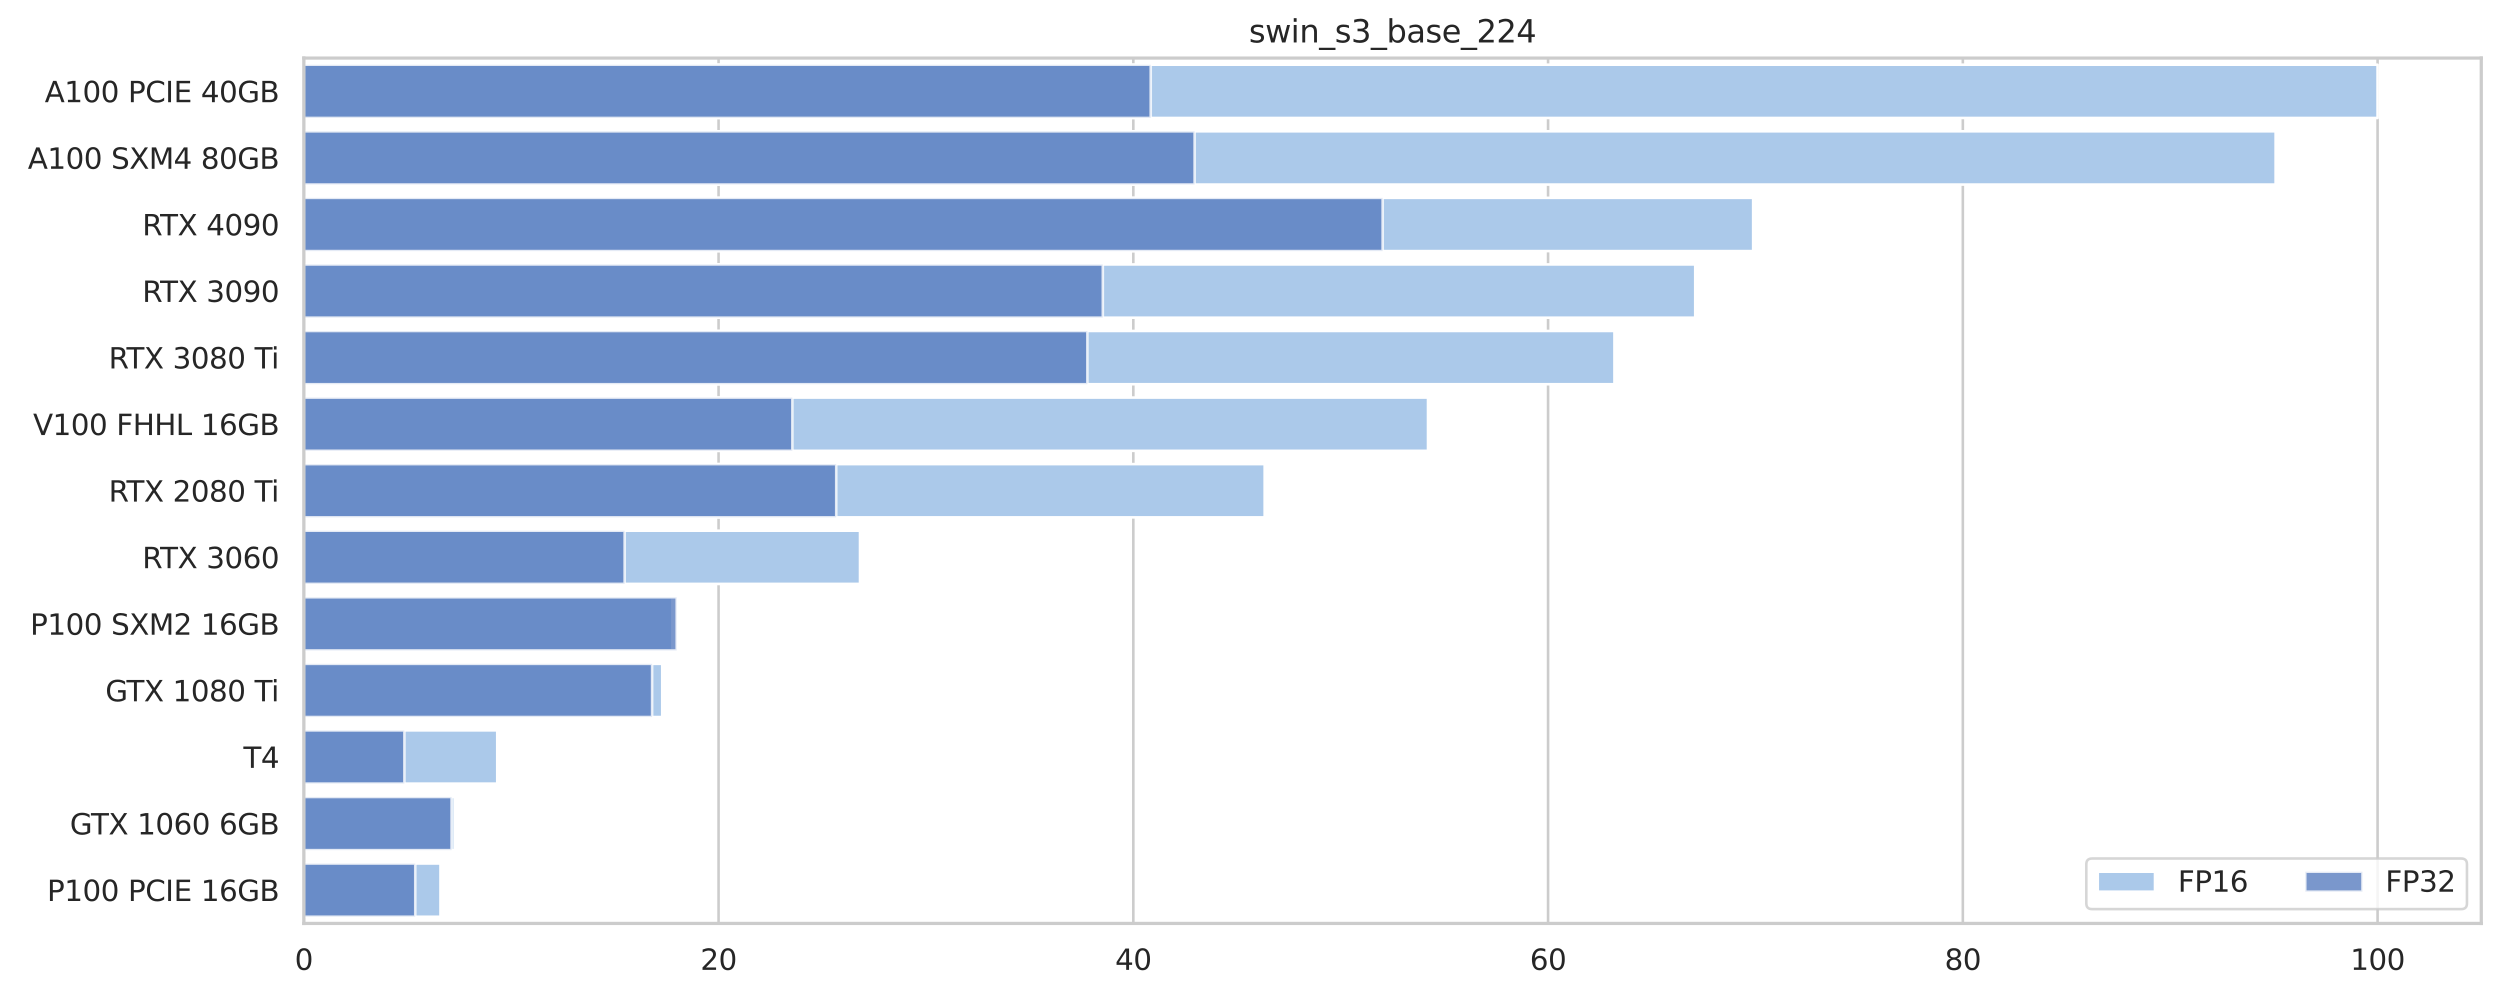 <?xml version="1.0" encoding="utf-8" standalone="no"?>
<!DOCTYPE svg PUBLIC "-//W3C//DTD SVG 1.1//EN"
  "http://www.w3.org/Graphics/SVG/1.1/DTD/svg11.dtd">
<svg xmlns:xlink="http://www.w3.org/1999/xlink" width="960.985pt" height="382.304pt" viewBox="0 0 960.985 382.304" xmlns="http://www.w3.org/2000/svg" version="1.1">
 <defs>
  <style type="text/css">*{stroke-linejoin: round; stroke-linecap: butt}</style>
 </defs>
 <g id="figure_1">
  <g id="patch_1">
   <path d="M 0 382.304 
L 960.985 382.304 
L 960.985 0 
L 0 0 
z
" style="fill: #ffffff"/>
  </g>
  <g id="axes_1">
   <g id="patch_2">
    <path d="M 116.785 354.958 
L 953.785 354.958 
L 953.785 22.318 
L 116.785 22.318 
z
" style="fill: #ffffff"/>
   </g>
   <g id="matplotlib.axis_1">
    <g id="xtick_1">
     <g id="line2d_1">
      <path d="M 116.785 354.958 
L 116.785 22.318 
" clip-path="url(#p96a0d759f6)" style="fill: none; stroke: #cccccc; stroke-linecap: round"/>
     </g>
     <g id="text_1">
      <!-- 0 -->
      <g style="fill: #262626" transform="translate(113.285 372.816) scale(0.11 -0.11)">
       <defs>
        <path id="DejaVuSans-30" d="M 2034 4250 
Q 1547 4250 1301 3770 
Q 1056 3291 1056 2328 
Q 1056 1369 1301 889 
Q 1547 409 2034 409 
Q 2525 409 2770 889 
Q 3016 1369 3016 2328 
Q 3016 3291 2770 3770 
Q 2525 4250 2034 4250 
z
M 2034 4750 
Q 2819 4750 3233 4129 
Q 3647 3509 3647 2328 
Q 3647 1150 3233 529 
Q 2819 -91 2034 -91 
Q 1250 -91 836 529 
Q 422 1150 422 2328 
Q 422 3509 836 4129 
Q 1250 4750 2034 4750 
z
" transform="scale(0.016)"/>
       </defs>
       <use xlink:href="#DejaVuSans-30"/>
      </g>
     </g>
    </g>
    <g id="xtick_2">
     <g id="line2d_2">
      <path d="M 276.213 354.958 
L 276.213 22.318 
" clip-path="url(#p96a0d759f6)" style="fill: none; stroke: #cccccc; stroke-linecap: round"/>
     </g>
     <g id="text_2">
      <!-- 20 -->
      <g style="fill: #262626" transform="translate(269.214 372.816) scale(0.11 -0.11)">
       <defs>
        <path id="DejaVuSans-32" d="M 1228 531 
L 3431 531 
L 3431 0 
L 469 0 
L 469 531 
Q 828 903 1448 1529 
Q 2069 2156 2228 2338 
Q 2531 2678 2651 2914 
Q 2772 3150 2772 3378 
Q 2772 3750 2511 3984 
Q 2250 4219 1831 4219 
Q 1534 4219 1204 4116 
Q 875 4013 500 3803 
L 500 4441 
Q 881 4594 1212 4672 
Q 1544 4750 1819 4750 
Q 2544 4750 2975 4387 
Q 3406 4025 3406 3419 
Q 3406 3131 3298 2873 
Q 3191 2616 2906 2266 
Q 2828 2175 2409 1742 
Q 1991 1309 1228 531 
z
" transform="scale(0.016)"/>
       </defs>
       <use xlink:href="#DejaVuSans-32"/>
       <use xlink:href="#DejaVuSans-30" x="63.623"/>
      </g>
     </g>
    </g>
    <g id="xtick_3">
     <g id="line2d_3">
      <path d="M 435.642 354.958 
L 435.642 22.318 
" clip-path="url(#p96a0d759f6)" style="fill: none; stroke: #cccccc; stroke-linecap: round"/>
     </g>
     <g id="text_3">
      <!-- 40 -->
      <g style="fill: #262626" transform="translate(428.643 372.816) scale(0.11 -0.11)">
       <defs>
        <path id="DejaVuSans-34" d="M 2419 4116 
L 825 1625 
L 2419 1625 
L 2419 4116 
z
M 2253 4666 
L 3047 4666 
L 3047 1625 
L 3713 1625 
L 3713 1100 
L 3047 1100 
L 3047 0 
L 2419 0 
L 2419 1100 
L 313 1100 
L 313 1709 
L 2253 4666 
z
" transform="scale(0.016)"/>
       </defs>
       <use xlink:href="#DejaVuSans-34"/>
       <use xlink:href="#DejaVuSans-30" x="63.623"/>
      </g>
     </g>
    </g>
    <g id="xtick_4">
     <g id="line2d_4">
      <path d="M 595.07 354.958 
L 595.07 22.318 
" clip-path="url(#p96a0d759f6)" style="fill: none; stroke: #cccccc; stroke-linecap: round"/>
     </g>
     <g id="text_4">
      <!-- 60 -->
      <g style="fill: #262626" transform="translate(588.071 372.816) scale(0.11 -0.11)">
       <defs>
        <path id="DejaVuSans-36" d="M 2113 2584 
Q 1688 2584 1439 2293 
Q 1191 2003 1191 1497 
Q 1191 994 1439 701 
Q 1688 409 2113 409 
Q 2538 409 2786 701 
Q 3034 994 3034 1497 
Q 3034 2003 2786 2293 
Q 2538 2584 2113 2584 
z
M 3366 4563 
L 3366 3988 
Q 3128 4100 2886 4159 
Q 2644 4219 2406 4219 
Q 1781 4219 1451 3797 
Q 1122 3375 1075 2522 
Q 1259 2794 1537 2939 
Q 1816 3084 2150 3084 
Q 2853 3084 3261 2657 
Q 3669 2231 3669 1497 
Q 3669 778 3244 343 
Q 2819 -91 2113 -91 
Q 1303 -91 875 529 
Q 447 1150 447 2328 
Q 447 3434 972 4092 
Q 1497 4750 2381 4750 
Q 2619 4750 2861 4703 
Q 3103 4656 3366 4563 
z
" transform="scale(0.016)"/>
       </defs>
       <use xlink:href="#DejaVuSans-36"/>
       <use xlink:href="#DejaVuSans-30" x="63.623"/>
      </g>
     </g>
    </g>
    <g id="xtick_5">
     <g id="line2d_5">
      <path d="M 754.499 354.958 
L 754.499 22.318 
" clip-path="url(#p96a0d759f6)" style="fill: none; stroke: #cccccc; stroke-linecap: round"/>
     </g>
     <g id="text_5">
      <!-- 80 -->
      <g style="fill: #262626" transform="translate(747.5 372.816) scale(0.11 -0.11)">
       <defs>
        <path id="DejaVuSans-38" d="M 2034 2216 
Q 1584 2216 1326 1975 
Q 1069 1734 1069 1313 
Q 1069 891 1326 650 
Q 1584 409 2034 409 
Q 2484 409 2743 651 
Q 3003 894 3003 1313 
Q 3003 1734 2745 1975 
Q 2488 2216 2034 2216 
z
M 1403 2484 
Q 997 2584 770 2862 
Q 544 3141 544 3541 
Q 544 4100 942 4425 
Q 1341 4750 2034 4750 
Q 2731 4750 3128 4425 
Q 3525 4100 3525 3541 
Q 3525 3141 3298 2862 
Q 3072 2584 2669 2484 
Q 3125 2378 3379 2068 
Q 3634 1759 3634 1313 
Q 3634 634 3220 271 
Q 2806 -91 2034 -91 
Q 1263 -91 848 271 
Q 434 634 434 1313 
Q 434 1759 690 2068 
Q 947 2378 1403 2484 
z
M 1172 3481 
Q 1172 3119 1398 2916 
Q 1625 2713 2034 2713 
Q 2441 2713 2670 2916 
Q 2900 3119 2900 3481 
Q 2900 3844 2670 4047 
Q 2441 4250 2034 4250 
Q 1625 4250 1398 4047 
Q 1172 3844 1172 3481 
z
" transform="scale(0.016)"/>
       </defs>
       <use xlink:href="#DejaVuSans-38"/>
       <use xlink:href="#DejaVuSans-30" x="63.623"/>
      </g>
     </g>
    </g>
    <g id="xtick_6">
     <g id="line2d_6">
      <path d="M 913.927 354.958 
L 913.927 22.318 
" clip-path="url(#p96a0d759f6)" style="fill: none; stroke: #cccccc; stroke-linecap: round"/>
     </g>
     <g id="text_6">
      <!-- 100 -->
      <g style="fill: #262626" transform="translate(903.429 372.816) scale(0.11 -0.11)">
       <defs>
        <path id="DejaVuSans-31" d="M 794 531 
L 1825 531 
L 1825 4091 
L 703 3866 
L 703 4441 
L 1819 4666 
L 2450 4666 
L 2450 531 
L 3481 531 
L 3481 0 
L 794 0 
L 794 531 
z
" transform="scale(0.016)"/>
       </defs>
       <use xlink:href="#DejaVuSans-31"/>
       <use xlink:href="#DejaVuSans-30" x="63.623"/>
       <use xlink:href="#DejaVuSans-30" x="127.246"/>
      </g>
     </g>
    </g>
   </g>
   <g id="matplotlib.axis_2">
    <g id="ytick_1">
     <g id="text_7">
      <!--  A100 PCIE 40GB -->
      <g style="fill: #262626" transform="translate(13.699 39.291) scale(0.11 -0.11)">
       <defs>
        <path id="DejaVuSans-20" transform="scale(0.016)"/>
        <path id="DejaVuSans-41" d="M 2188 4044 
L 1331 1722 
L 3047 1722 
L 2188 4044 
z
M 1831 4666 
L 2547 4666 
L 4325 0 
L 3669 0 
L 3244 1197 
L 1141 1197 
L 716 0 
L 50 0 
L 1831 4666 
z
" transform="scale(0.016)"/>
        <path id="DejaVuSans-50" d="M 1259 4147 
L 1259 2394 
L 2053 2394 
Q 2494 2394 2734 2622 
Q 2975 2850 2975 3272 
Q 2975 3691 2734 3919 
Q 2494 4147 2053 4147 
L 1259 4147 
z
M 628 4666 
L 2053 4666 
Q 2838 4666 3239 4311 
Q 3641 3956 3641 3272 
Q 3641 2581 3239 2228 
Q 2838 1875 2053 1875 
L 1259 1875 
L 1259 0 
L 628 0 
L 628 4666 
z
" transform="scale(0.016)"/>
        <path id="DejaVuSans-43" d="M 4122 4306 
L 4122 3641 
Q 3803 3938 3442 4084 
Q 3081 4231 2675 4231 
Q 1875 4231 1450 3742 
Q 1025 3253 1025 2328 
Q 1025 1406 1450 917 
Q 1875 428 2675 428 
Q 3081 428 3442 575 
Q 3803 722 4122 1019 
L 4122 359 
Q 3791 134 3420 21 
Q 3050 -91 2638 -91 
Q 1578 -91 968 557 
Q 359 1206 359 2328 
Q 359 3453 968 4101 
Q 1578 4750 2638 4750 
Q 3056 4750 3426 4639 
Q 3797 4528 4122 4306 
z
" transform="scale(0.016)"/>
        <path id="DejaVuSans-49" d="M 628 4666 
L 1259 4666 
L 1259 0 
L 628 0 
L 628 4666 
z
" transform="scale(0.016)"/>
        <path id="DejaVuSans-45" d="M 628 4666 
L 3578 4666 
L 3578 4134 
L 1259 4134 
L 1259 2753 
L 3481 2753 
L 3481 2222 
L 1259 2222 
L 1259 531 
L 3634 531 
L 3634 0 
L 628 0 
L 628 4666 
z
" transform="scale(0.016)"/>
        <path id="DejaVuSans-47" d="M 3809 666 
L 3809 1919 
L 2778 1919 
L 2778 2438 
L 4434 2438 
L 4434 434 
Q 4069 175 3628 42 
Q 3188 -91 2688 -91 
Q 1594 -91 976 548 
Q 359 1188 359 2328 
Q 359 3472 976 4111 
Q 1594 4750 2688 4750 
Q 3144 4750 3555 4637 
Q 3966 4525 4313 4306 
L 4313 3634 
Q 3963 3931 3569 4081 
Q 3175 4231 2741 4231 
Q 1884 4231 1454 3753 
Q 1025 3275 1025 2328 
Q 1025 1384 1454 906 
Q 1884 428 2741 428 
Q 3075 428 3337 486 
Q 3600 544 3809 666 
z
" transform="scale(0.016)"/>
        <path id="DejaVuSans-42" d="M 1259 2228 
L 1259 519 
L 2272 519 
Q 2781 519 3026 730 
Q 3272 941 3272 1375 
Q 3272 1813 3026 2020 
Q 2781 2228 2272 2228 
L 1259 2228 
z
M 1259 4147 
L 1259 2741 
L 2194 2741 
Q 2656 2741 2882 2914 
Q 3109 3088 3109 3444 
Q 3109 3797 2882 3972 
Q 2656 4147 2194 4147 
L 1259 4147 
z
M 628 4666 
L 2241 4666 
Q 2963 4666 3353 4366 
Q 3744 4066 3744 3513 
Q 3744 3084 3544 2831 
Q 3344 2578 2956 2516 
Q 3422 2416 3680 2098 
Q 3938 1781 3938 1306 
Q 3938 681 3513 340 
Q 3088 0 2303 0 
L 628 0 
L 628 4666 
z
" transform="scale(0.016)"/>
       </defs>
       <use xlink:href="#DejaVuSans-20"/>
       <use xlink:href="#DejaVuSans-41" x="31.787"/>
       <use xlink:href="#DejaVuSans-31" x="100.195"/>
       <use xlink:href="#DejaVuSans-30" x="163.818"/>
       <use xlink:href="#DejaVuSans-30" x="227.441"/>
       <use xlink:href="#DejaVuSans-20" x="291.064"/>
       <use xlink:href="#DejaVuSans-50" x="322.852"/>
       <use xlink:href="#DejaVuSans-43" x="383.154"/>
       <use xlink:href="#DejaVuSans-49" x="452.979"/>
       <use xlink:href="#DejaVuSans-45" x="482.471"/>
       <use xlink:href="#DejaVuSans-20" x="545.654"/>
       <use xlink:href="#DejaVuSans-34" x="577.441"/>
       <use xlink:href="#DejaVuSans-30" x="641.064"/>
       <use xlink:href="#DejaVuSans-47" x="704.688"/>
       <use xlink:href="#DejaVuSans-42" x="782.178"/>
      </g>
     </g>
    </g>
    <g id="ytick_2">
     <g id="text_8">
      <!--  A100 SXM4 80GB -->
      <g style="fill: #262626" transform="translate(7.2 64.879) scale(0.11 -0.11)">
       <defs>
        <path id="DejaVuSans-53" d="M 3425 4513 
L 3425 3897 
Q 3066 4069 2747 4153 
Q 2428 4238 2131 4238 
Q 1616 4238 1336 4038 
Q 1056 3838 1056 3469 
Q 1056 3159 1242 3001 
Q 1428 2844 1947 2747 
L 2328 2669 
Q 3034 2534 3370 2195 
Q 3706 1856 3706 1288 
Q 3706 609 3251 259 
Q 2797 -91 1919 -91 
Q 1588 -91 1214 -16 
Q 841 59 441 206 
L 441 856 
Q 825 641 1194 531 
Q 1563 422 1919 422 
Q 2459 422 2753 634 
Q 3047 847 3047 1241 
Q 3047 1584 2836 1778 
Q 2625 1972 2144 2069 
L 1759 2144 
Q 1053 2284 737 2584 
Q 422 2884 422 3419 
Q 422 4038 858 4394 
Q 1294 4750 2059 4750 
Q 2388 4750 2728 4690 
Q 3069 4631 3425 4513 
z
" transform="scale(0.016)"/>
        <path id="DejaVuSans-58" d="M 403 4666 
L 1081 4666 
L 2241 2931 
L 3406 4666 
L 4084 4666 
L 2584 2425 
L 4184 0 
L 3506 0 
L 2194 1984 
L 872 0 
L 191 0 
L 1856 2491 
L 403 4666 
z
" transform="scale(0.016)"/>
        <path id="DejaVuSans-4d" d="M 628 4666 
L 1569 4666 
L 2759 1491 
L 3956 4666 
L 4897 4666 
L 4897 0 
L 4281 0 
L 4281 4097 
L 3078 897 
L 2444 897 
L 1241 4097 
L 1241 0 
L 628 0 
L 628 4666 
z
" transform="scale(0.016)"/>
       </defs>
       <use xlink:href="#DejaVuSans-20"/>
       <use xlink:href="#DejaVuSans-41" x="31.787"/>
       <use xlink:href="#DejaVuSans-31" x="100.195"/>
       <use xlink:href="#DejaVuSans-30" x="163.818"/>
       <use xlink:href="#DejaVuSans-30" x="227.441"/>
       <use xlink:href="#DejaVuSans-20" x="291.064"/>
       <use xlink:href="#DejaVuSans-53" x="322.852"/>
       <use xlink:href="#DejaVuSans-58" x="386.328"/>
       <use xlink:href="#DejaVuSans-4d" x="454.834"/>
       <use xlink:href="#DejaVuSans-34" x="541.113"/>
       <use xlink:href="#DejaVuSans-20" x="604.736"/>
       <use xlink:href="#DejaVuSans-38" x="636.523"/>
       <use xlink:href="#DejaVuSans-30" x="700.146"/>
       <use xlink:href="#DejaVuSans-47" x="763.77"/>
       <use xlink:href="#DejaVuSans-42" x="841.26"/>
      </g>
     </g>
    </g>
    <g id="ytick_3">
     <g id="text_9">
      <!--   RTX 4090 -->
      <g style="fill: #262626" transform="translate(47.702 90.466) scale(0.11 -0.11)">
       <defs>
        <path id="DejaVuSans-52" d="M 2841 2188 
Q 3044 2119 3236 1894 
Q 3428 1669 3622 1275 
L 4263 0 
L 3584 0 
L 2988 1197 
Q 2756 1666 2539 1819 
Q 2322 1972 1947 1972 
L 1259 1972 
L 1259 0 
L 628 0 
L 628 4666 
L 2053 4666 
Q 2853 4666 3247 4331 
Q 3641 3997 3641 3322 
Q 3641 2881 3436 2590 
Q 3231 2300 2841 2188 
z
M 1259 4147 
L 1259 2491 
L 2053 2491 
Q 2509 2491 2742 2702 
Q 2975 2913 2975 3322 
Q 2975 3731 2742 3939 
Q 2509 4147 2053 4147 
L 1259 4147 
z
" transform="scale(0.016)"/>
        <path id="DejaVuSans-54" d="M -19 4666 
L 3928 4666 
L 3928 4134 
L 2272 4134 
L 2272 0 
L 1638 0 
L 1638 4134 
L -19 4134 
L -19 4666 
z
" transform="scale(0.016)"/>
        <path id="DejaVuSans-39" d="M 703 97 
L 703 672 
Q 941 559 1184 500 
Q 1428 441 1663 441 
Q 2288 441 2617 861 
Q 2947 1281 2994 2138 
Q 2813 1869 2534 1725 
Q 2256 1581 1919 1581 
Q 1219 1581 811 2004 
Q 403 2428 403 3163 
Q 403 3881 828 4315 
Q 1253 4750 1959 4750 
Q 2769 4750 3195 4129 
Q 3622 3509 3622 2328 
Q 3622 1225 3098 567 
Q 2575 -91 1691 -91 
Q 1453 -91 1209 -44 
Q 966 3 703 97 
z
M 1959 2075 
Q 2384 2075 2632 2365 
Q 2881 2656 2881 3163 
Q 2881 3666 2632 3958 
Q 2384 4250 1959 4250 
Q 1534 4250 1286 3958 
Q 1038 3666 1038 3163 
Q 1038 2656 1286 2365 
Q 1534 2075 1959 2075 
z
" transform="scale(0.016)"/>
       </defs>
       <use xlink:href="#DejaVuSans-20"/>
       <use xlink:href="#DejaVuSans-20" x="31.787"/>
       <use xlink:href="#DejaVuSans-52" x="63.574"/>
       <use xlink:href="#DejaVuSans-54" x="125.807"/>
       <use xlink:href="#DejaVuSans-58" x="186.891"/>
       <use xlink:href="#DejaVuSans-20" x="255.396"/>
       <use xlink:href="#DejaVuSans-34" x="287.184"/>
       <use xlink:href="#DejaVuSans-30" x="350.807"/>
       <use xlink:href="#DejaVuSans-39" x="414.43"/>
       <use xlink:href="#DejaVuSans-30" x="478.053"/>
      </g>
     </g>
    </g>
    <g id="ytick_4">
     <g id="text_10">
      <!--   RTX 3090 -->
      <g style="fill: #262626" transform="translate(47.702 116.054) scale(0.11 -0.11)">
       <defs>
        <path id="DejaVuSans-33" d="M 2597 2516 
Q 3050 2419 3304 2112 
Q 3559 1806 3559 1356 
Q 3559 666 3084 287 
Q 2609 -91 1734 -91 
Q 1441 -91 1130 -33 
Q 819 25 488 141 
L 488 750 
Q 750 597 1062 519 
Q 1375 441 1716 441 
Q 2309 441 2620 675 
Q 2931 909 2931 1356 
Q 2931 1769 2642 2001 
Q 2353 2234 1838 2234 
L 1294 2234 
L 1294 2753 
L 1863 2753 
Q 2328 2753 2575 2939 
Q 2822 3125 2822 3475 
Q 2822 3834 2567 4026 
Q 2313 4219 1838 4219 
Q 1578 4219 1281 4162 
Q 984 4106 628 3988 
L 628 4550 
Q 988 4650 1302 4700 
Q 1616 4750 1894 4750 
Q 2613 4750 3031 4423 
Q 3450 4097 3450 3541 
Q 3450 3153 3228 2886 
Q 3006 2619 2597 2516 
z
" transform="scale(0.016)"/>
       </defs>
       <use xlink:href="#DejaVuSans-20"/>
       <use xlink:href="#DejaVuSans-20" x="31.787"/>
       <use xlink:href="#DejaVuSans-52" x="63.574"/>
       <use xlink:href="#DejaVuSans-54" x="125.807"/>
       <use xlink:href="#DejaVuSans-58" x="186.891"/>
       <use xlink:href="#DejaVuSans-20" x="255.396"/>
       <use xlink:href="#DejaVuSans-33" x="287.184"/>
       <use xlink:href="#DejaVuSans-30" x="350.807"/>
       <use xlink:href="#DejaVuSans-39" x="414.43"/>
       <use xlink:href="#DejaVuSans-30" x="478.053"/>
      </g>
     </g>
    </g>
    <g id="ytick_5">
     <g id="text_11">
      <!--   RTX 3080 Ti -->
      <g style="fill: #262626" transform="translate(34.776 141.642) scale(0.11 -0.11)">
       <defs>
        <path id="DejaVuSans-69" d="M 603 3500 
L 1178 3500 
L 1178 0 
L 603 0 
L 603 3500 
z
M 603 4863 
L 1178 4863 
L 1178 4134 
L 603 4134 
L 603 4863 
z
" transform="scale(0.016)"/>
       </defs>
       <use xlink:href="#DejaVuSans-20"/>
       <use xlink:href="#DejaVuSans-20" x="31.787"/>
       <use xlink:href="#DejaVuSans-52" x="63.574"/>
       <use xlink:href="#DejaVuSans-54" x="125.807"/>
       <use xlink:href="#DejaVuSans-58" x="186.891"/>
       <use xlink:href="#DejaVuSans-20" x="255.396"/>
       <use xlink:href="#DejaVuSans-33" x="287.184"/>
       <use xlink:href="#DejaVuSans-30" x="350.807"/>
       <use xlink:href="#DejaVuSans-38" x="414.43"/>
       <use xlink:href="#DejaVuSans-30" x="478.053"/>
       <use xlink:href="#DejaVuSans-20" x="541.676"/>
       <use xlink:href="#DejaVuSans-54" x="573.463"/>
       <use xlink:href="#DejaVuSans-69" x="631.422"/>
      </g>
     </g>
    </g>
    <g id="ytick_6">
     <g id="text_12">
      <!--  V100 FHHL 16GB -->
      <g style="fill: #262626" transform="translate(9.207 167.23) scale(0.11 -0.11)">
       <defs>
        <path id="DejaVuSans-56" d="M 1831 0 
L 50 4666 
L 709 4666 
L 2188 738 
L 3669 4666 
L 4325 4666 
L 2547 0 
L 1831 0 
z
" transform="scale(0.016)"/>
        <path id="DejaVuSans-46" d="M 628 4666 
L 3309 4666 
L 3309 4134 
L 1259 4134 
L 1259 2759 
L 3109 2759 
L 3109 2228 
L 1259 2228 
L 1259 0 
L 628 0 
L 628 4666 
z
" transform="scale(0.016)"/>
        <path id="DejaVuSans-48" d="M 628 4666 
L 1259 4666 
L 1259 2753 
L 3553 2753 
L 3553 4666 
L 4184 4666 
L 4184 0 
L 3553 0 
L 3553 2222 
L 1259 2222 
L 1259 0 
L 628 0 
L 628 4666 
z
" transform="scale(0.016)"/>
        <path id="DejaVuSans-4c" d="M 628 4666 
L 1259 4666 
L 1259 531 
L 3531 531 
L 3531 0 
L 628 0 
L 628 4666 
z
" transform="scale(0.016)"/>
       </defs>
       <use xlink:href="#DejaVuSans-20"/>
       <use xlink:href="#DejaVuSans-56" x="31.787"/>
       <use xlink:href="#DejaVuSans-31" x="100.195"/>
       <use xlink:href="#DejaVuSans-30" x="163.818"/>
       <use xlink:href="#DejaVuSans-30" x="227.441"/>
       <use xlink:href="#DejaVuSans-20" x="291.064"/>
       <use xlink:href="#DejaVuSans-46" x="322.852"/>
       <use xlink:href="#DejaVuSans-48" x="380.371"/>
       <use xlink:href="#DejaVuSans-48" x="455.566"/>
       <use xlink:href="#DejaVuSans-4c" x="530.762"/>
       <use xlink:href="#DejaVuSans-20" x="586.475"/>
       <use xlink:href="#DejaVuSans-31" x="618.262"/>
       <use xlink:href="#DejaVuSans-36" x="681.885"/>
       <use xlink:href="#DejaVuSans-47" x="745.508"/>
       <use xlink:href="#DejaVuSans-42" x="822.998"/>
      </g>
     </g>
    </g>
    <g id="ytick_7">
     <g id="text_13">
      <!--   RTX 2080 Ti -->
      <g style="fill: #262626" transform="translate(34.776 192.817) scale(0.11 -0.11)">
       <use xlink:href="#DejaVuSans-20"/>
       <use xlink:href="#DejaVuSans-20" x="31.787"/>
       <use xlink:href="#DejaVuSans-52" x="63.574"/>
       <use xlink:href="#DejaVuSans-54" x="125.807"/>
       <use xlink:href="#DejaVuSans-58" x="186.891"/>
       <use xlink:href="#DejaVuSans-20" x="255.396"/>
       <use xlink:href="#DejaVuSans-32" x="287.184"/>
       <use xlink:href="#DejaVuSans-30" x="350.807"/>
       <use xlink:href="#DejaVuSans-38" x="414.43"/>
       <use xlink:href="#DejaVuSans-30" x="478.053"/>
       <use xlink:href="#DejaVuSans-20" x="541.676"/>
       <use xlink:href="#DejaVuSans-54" x="573.463"/>
       <use xlink:href="#DejaVuSans-69" x="631.422"/>
      </g>
     </g>
    </g>
    <g id="ytick_8">
     <g id="text_14">
      <!--   RTX 3060 -->
      <g style="fill: #262626" transform="translate(47.702 218.405) scale(0.11 -0.11)">
       <use xlink:href="#DejaVuSans-20"/>
       <use xlink:href="#DejaVuSans-20" x="31.787"/>
       <use xlink:href="#DejaVuSans-52" x="63.574"/>
       <use xlink:href="#DejaVuSans-54" x="125.807"/>
       <use xlink:href="#DejaVuSans-58" x="186.891"/>
       <use xlink:href="#DejaVuSans-20" x="255.396"/>
       <use xlink:href="#DejaVuSans-33" x="287.184"/>
       <use xlink:href="#DejaVuSans-30" x="350.807"/>
       <use xlink:href="#DejaVuSans-36" x="414.43"/>
       <use xlink:href="#DejaVuSans-30" x="478.053"/>
      </g>
     </g>
    </g>
    <g id="ytick_9">
     <g id="text_15">
      <!--  P100 SXM2 16GB -->
      <g style="fill: #262626" transform="translate(8.092 243.993) scale(0.11 -0.11)">
       <use xlink:href="#DejaVuSans-20"/>
       <use xlink:href="#DejaVuSans-50" x="31.787"/>
       <use xlink:href="#DejaVuSans-31" x="92.09"/>
       <use xlink:href="#DejaVuSans-30" x="155.713"/>
       <use xlink:href="#DejaVuSans-30" x="219.336"/>
       <use xlink:href="#DejaVuSans-20" x="282.959"/>
       <use xlink:href="#DejaVuSans-53" x="314.746"/>
       <use xlink:href="#DejaVuSans-58" x="378.223"/>
       <use xlink:href="#DejaVuSans-4d" x="446.729"/>
       <use xlink:href="#DejaVuSans-32" x="533.008"/>
       <use xlink:href="#DejaVuSans-20" x="596.631"/>
       <use xlink:href="#DejaVuSans-31" x="628.418"/>
       <use xlink:href="#DejaVuSans-36" x="692.041"/>
       <use xlink:href="#DejaVuSans-47" x="755.664"/>
       <use xlink:href="#DejaVuSans-42" x="833.154"/>
      </g>
     </g>
    </g>
    <g id="ytick_10">
     <g id="text_16">
      <!--   GTX 1080 Ti -->
      <g style="fill: #262626" transform="translate(33.497 269.58) scale(0.11 -0.11)">
       <use xlink:href="#DejaVuSans-20"/>
       <use xlink:href="#DejaVuSans-20" x="31.787"/>
       <use xlink:href="#DejaVuSans-47" x="63.574"/>
       <use xlink:href="#DejaVuSans-54" x="137.439"/>
       <use xlink:href="#DejaVuSans-58" x="198.523"/>
       <use xlink:href="#DejaVuSans-20" x="267.029"/>
       <use xlink:href="#DejaVuSans-31" x="298.816"/>
       <use xlink:href="#DejaVuSans-30" x="362.439"/>
       <use xlink:href="#DejaVuSans-38" x="426.062"/>
       <use xlink:href="#DejaVuSans-30" x="489.686"/>
       <use xlink:href="#DejaVuSans-20" x="553.309"/>
       <use xlink:href="#DejaVuSans-54" x="585.096"/>
       <use xlink:href="#DejaVuSans-69" x="643.055"/>
      </g>
     </g>
    </g>
    <g id="ytick_11">
     <g id="text_17">
      <!--  T4 -->
      <g style="fill: #262626" transform="translate(90.071 295.168) scale(0.11 -0.11)">
       <use xlink:href="#DejaVuSans-20"/>
       <use xlink:href="#DejaVuSans-54" x="31.787"/>
       <use xlink:href="#DejaVuSans-34" x="92.871"/>
      </g>
     </g>
    </g>
    <g id="ytick_12">
     <g id="text_18">
      <!--   GTX 1060 6GB -->
      <g style="fill: #262626" transform="translate(19.859 320.756) scale(0.11 -0.11)">
       <use xlink:href="#DejaVuSans-20"/>
       <use xlink:href="#DejaVuSans-20" x="31.787"/>
       <use xlink:href="#DejaVuSans-47" x="63.574"/>
       <use xlink:href="#DejaVuSans-54" x="137.439"/>
       <use xlink:href="#DejaVuSans-58" x="198.523"/>
       <use xlink:href="#DejaVuSans-20" x="267.029"/>
       <use xlink:href="#DejaVuSans-31" x="298.816"/>
       <use xlink:href="#DejaVuSans-30" x="362.439"/>
       <use xlink:href="#DejaVuSans-36" x="426.062"/>
       <use xlink:href="#DejaVuSans-30" x="489.686"/>
       <use xlink:href="#DejaVuSans-20" x="553.309"/>
       <use xlink:href="#DejaVuSans-36" x="585.096"/>
       <use xlink:href="#DejaVuSans-47" x="648.719"/>
       <use xlink:href="#DejaVuSans-42" x="726.209"/>
      </g>
     </g>
    </g>
    <g id="ytick_13">
     <g id="text_19">
      <!--  P100 PCIE 16GB -->
      <g style="fill: #262626" transform="translate(14.591 346.343) scale(0.11 -0.11)">
       <use xlink:href="#DejaVuSans-20"/>
       <use xlink:href="#DejaVuSans-50" x="31.787"/>
       <use xlink:href="#DejaVuSans-31" x="92.09"/>
       <use xlink:href="#DejaVuSans-30" x="155.713"/>
       <use xlink:href="#DejaVuSans-30" x="219.336"/>
       <use xlink:href="#DejaVuSans-20" x="282.959"/>
       <use xlink:href="#DejaVuSans-50" x="314.746"/>
       <use xlink:href="#DejaVuSans-43" x="375.049"/>
       <use xlink:href="#DejaVuSans-49" x="444.873"/>
       <use xlink:href="#DejaVuSans-45" x="474.365"/>
       <use xlink:href="#DejaVuSans-20" x="537.549"/>
       <use xlink:href="#DejaVuSans-31" x="569.336"/>
       <use xlink:href="#DejaVuSans-36" x="632.959"/>
       <use xlink:href="#DejaVuSans-47" x="696.582"/>
       <use xlink:href="#DejaVuSans-42" x="774.072"/>
      </g>
     </g>
    </g>
   </g>
   <g id="patch_3">
    <path d="M 116.785 24.877 
L 913.927 24.877 
L 913.927 45.347 
L 116.785 45.347 
z
" clip-path="url(#p96a0d759f6)" style="fill: #abc9ea; stroke: #ffffff; stroke-linejoin: miter"/>
   </g>
   <g id="patch_4">
    <path d="M 116.785 50.465 
L 874.737 50.465 
L 874.737 70.935 
L 116.785 70.935 
z
" clip-path="url(#p96a0d759f6)" style="fill: #abc9ea; stroke: #ffffff; stroke-linejoin: miter"/>
   </g>
   <g id="patch_5">
    <path d="M 116.785 76.052 
L 673.903 76.052 
L 673.903 96.522 
L 116.785 96.522 
z
" clip-path="url(#p96a0d759f6)" style="fill: #abc9ea; stroke: #ffffff; stroke-linejoin: miter"/>
   </g>
   <g id="patch_6">
    <path d="M 116.785 101.64 
L 651.638 101.64 
L 651.638 122.11 
L 116.785 122.11 
z
" clip-path="url(#p96a0d759f6)" style="fill: #abc9ea; stroke: #ffffff; stroke-linejoin: miter"/>
   </g>
   <g id="patch_7">
    <path d="M 116.785 127.228 
L 620.584 127.228 
L 620.584 147.698 
L 116.785 147.698 
z
" clip-path="url(#p96a0d759f6)" style="fill: #abc9ea; stroke: #ffffff; stroke-linejoin: miter"/>
   </g>
   <g id="patch_8">
    <path d="M 116.785 152.815 
L 548.919 152.815 
L 548.919 173.286 
L 116.785 173.286 
z
" clip-path="url(#p96a0d759f6)" style="fill: #abc9ea; stroke: #ffffff; stroke-linejoin: miter"/>
   </g>
   <g id="patch_9">
    <path d="M 116.785 178.403 
L 486.133 178.403 
L 486.133 198.873 
L 116.785 198.873 
z
" clip-path="url(#p96a0d759f6)" style="fill: #abc9ea; stroke: #ffffff; stroke-linejoin: miter"/>
   </g>
   <g id="patch_10">
    <path d="M 116.785 203.991 
L 330.585 203.991 
L 330.585 224.461 
L 116.785 224.461 
z
" clip-path="url(#p96a0d759f6)" style="fill: #abc9ea; stroke: #ffffff; stroke-linejoin: miter"/>
   </g>
   <g id="patch_11">
    <path d="M 116.785 229.578 
L 258.452 229.578 
L 258.452 250.049 
L 116.785 250.049 
z
" clip-path="url(#p96a0d759f6)" style="fill: #abc9ea; stroke: #ffffff; stroke-linejoin: miter"/>
   </g>
   <g id="patch_12">
    <path d="M 116.785 255.166 
L 254.561 255.166 
L 254.561 275.636 
L 116.785 275.636 
z
" clip-path="url(#p96a0d759f6)" style="fill: #abc9ea; stroke: #ffffff; stroke-linejoin: miter"/>
   </g>
   <g id="patch_13">
    <path d="M 116.785 280.754 
L 191.135 280.754 
L 191.135 301.224 
L 116.785 301.224 
z
" clip-path="url(#p96a0d759f6)" style="fill: #abc9ea; stroke: #ffffff; stroke-linejoin: miter"/>
   </g>
   <g id="patch_14">
    <path d="M 116.785 306.342 
L 174.771 306.342 
L 174.771 326.812 
L 116.785 326.812 
z
" clip-path="url(#p96a0d759f6)" style="fill: #abc9ea; stroke: #ffffff; stroke-linejoin: miter"/>
   </g>
   <g id="patch_15">
    <path d="M 116.785 331.929 
L 169.323 331.929 
L 169.323 352.399 
L 116.785 352.399 
z
" clip-path="url(#p96a0d759f6)" style="fill: #abc9ea; stroke: #ffffff; stroke-linejoin: miter"/>
   </g>
   <g id="patch_16">
    <path d="M 116.785 24.877 
L 442.333 24.877 
L 442.333 45.347 
L 116.785 45.347 
z
" clip-path="url(#p96a0d759f6)" style="fill: #597dbf; opacity: 0.8; stroke: #ffffff; stroke-linejoin: miter"/>
   </g>
   <g id="patch_17">
    <path d="M 116.785 50.465 
L 459.205 50.465 
L 459.205 70.935 
L 116.785 70.935 
z
" clip-path="url(#p96a0d759f6)" style="fill: #597dbf; opacity: 0.8; stroke: #ffffff; stroke-linejoin: miter"/>
   </g>
   <g id="patch_18">
    <path d="M 116.785 76.052 
L 531.48 76.052 
L 531.48 96.522 
L 116.785 96.522 
z
" clip-path="url(#p96a0d759f6)" style="fill: #597dbf; opacity: 0.8; stroke: #ffffff; stroke-linejoin: miter"/>
   </g>
   <g id="patch_19">
    <path d="M 116.785 101.64 
L 423.914 101.64 
L 423.914 122.11 
L 116.785 122.11 
z
" clip-path="url(#p96a0d759f6)" style="fill: #597dbf; opacity: 0.8; stroke: #ffffff; stroke-linejoin: miter"/>
   </g>
   <g id="patch_20">
    <path d="M 116.785 127.228 
L 417.981 127.228 
L 417.981 147.698 
L 116.785 147.698 
z
" clip-path="url(#p96a0d759f6)" style="fill: #597dbf; opacity: 0.8; stroke: #ffffff; stroke-linejoin: miter"/>
   </g>
   <g id="patch_21">
    <path d="M 116.785 152.815 
L 304.579 152.815 
L 304.579 173.286 
L 116.785 173.286 
z
" clip-path="url(#p96a0d759f6)" style="fill: #597dbf; opacity: 0.8; stroke: #ffffff; stroke-linejoin: miter"/>
   </g>
   <g id="patch_22">
    <path d="M 116.785 178.403 
L 321.441 178.403 
L 321.441 198.873 
L 116.785 198.873 
z
" clip-path="url(#p96a0d759f6)" style="fill: #597dbf; opacity: 0.8; stroke: #ffffff; stroke-linejoin: miter"/>
   </g>
   <g id="patch_23">
    <path d="M 116.785 203.991 
L 240.111 203.991 
L 240.111 224.461 
L 116.785 224.461 
z
" clip-path="url(#p96a0d759f6)" style="fill: #597dbf; opacity: 0.8; stroke: #ffffff; stroke-linejoin: miter"/>
   </g>
   <g id="patch_24">
    <path d="M 116.785 229.578 
L 260.128 229.578 
L 260.128 250.049 
L 116.785 250.049 
z
" clip-path="url(#p96a0d759f6)" style="fill: #597dbf; opacity: 0.8; stroke: #ffffff; stroke-linejoin: miter"/>
   </g>
   <g id="patch_25">
    <path d="M 116.785 255.166 
L 250.669 255.166 
L 250.669 275.636 
L 116.785 275.636 
z
" clip-path="url(#p96a0d759f6)" style="fill: #597dbf; opacity: 0.8; stroke: #ffffff; stroke-linejoin: miter"/>
   </g>
   <g id="patch_26">
    <path d="M 116.785 280.754 
L 155.449 280.754 
L 155.449 301.224 
L 116.785 301.224 
z
" clip-path="url(#p96a0d759f6)" style="fill: #597dbf; opacity: 0.8; stroke: #ffffff; stroke-linejoin: miter"/>
   </g>
   <g id="patch_27">
    <path d="M 116.785 306.342 
L 173.589 306.342 
L 173.589 326.812 
L 116.785 326.812 
z
" clip-path="url(#p96a0d759f6)" style="fill: #597dbf; opacity: 0.8; stroke: #ffffff; stroke-linejoin: miter"/>
   </g>
   <g id="patch_28">
    <path d="M 116.785 331.929 
L 159.622 331.929 
L 159.622 352.399 
L 116.785 352.399 
z
" clip-path="url(#p96a0d759f6)" style="fill: #597dbf; opacity: 0.8; stroke: #ffffff; stroke-linejoin: miter"/>
   </g>
   <g id="line2d_7">
    <path clip-path="url(#p96a0d759f6)" style="fill: none; stroke: #424242; stroke-width: 2.7; stroke-linecap: round"/>
   </g>
   <g id="line2d_8">
    <path clip-path="url(#p96a0d759f6)" style="fill: none; stroke: #424242; stroke-width: 2.7; stroke-linecap: round"/>
   </g>
   <g id="line2d_9">
    <path clip-path="url(#p96a0d759f6)" style="fill: none; stroke: #424242; stroke-width: 2.7; stroke-linecap: round"/>
   </g>
   <g id="line2d_10">
    <path clip-path="url(#p96a0d759f6)" style="fill: none; stroke: #424242; stroke-width: 2.7; stroke-linecap: round"/>
   </g>
   <g id="line2d_11">
    <path clip-path="url(#p96a0d759f6)" style="fill: none; stroke: #424242; stroke-width: 2.7; stroke-linecap: round"/>
   </g>
   <g id="line2d_12">
    <path clip-path="url(#p96a0d759f6)" style="fill: none; stroke: #424242; stroke-width: 2.7; stroke-linecap: round"/>
   </g>
   <g id="line2d_13">
    <path clip-path="url(#p96a0d759f6)" style="fill: none; stroke: #424242; stroke-width: 2.7; stroke-linecap: round"/>
   </g>
   <g id="line2d_14">
    <path clip-path="url(#p96a0d759f6)" style="fill: none; stroke: #424242; stroke-width: 2.7; stroke-linecap: round"/>
   </g>
   <g id="line2d_15">
    <path clip-path="url(#p96a0d759f6)" style="fill: none; stroke: #424242; stroke-width: 2.7; stroke-linecap: round"/>
   </g>
   <g id="line2d_16">
    <path clip-path="url(#p96a0d759f6)" style="fill: none; stroke: #424242; stroke-width: 2.7; stroke-linecap: round"/>
   </g>
   <g id="line2d_17">
    <path clip-path="url(#p96a0d759f6)" style="fill: none; stroke: #424242; stroke-width: 2.7; stroke-linecap: round"/>
   </g>
   <g id="line2d_18">
    <path clip-path="url(#p96a0d759f6)" style="fill: none; stroke: #424242; stroke-width: 2.7; stroke-linecap: round"/>
   </g>
   <g id="line2d_19">
    <path clip-path="url(#p96a0d759f6)" style="fill: none; stroke: #424242; stroke-width: 2.7; stroke-linecap: round"/>
   </g>
   <g id="line2d_20">
    <path clip-path="url(#p96a0d759f6)" style="fill: none; stroke: #424242; stroke-width: 2.7; stroke-linecap: round"/>
   </g>
   <g id="line2d_21">
    <path clip-path="url(#p96a0d759f6)" style="fill: none; stroke: #424242; stroke-width: 2.7; stroke-linecap: round"/>
   </g>
   <g id="line2d_22">
    <path clip-path="url(#p96a0d759f6)" style="fill: none; stroke: #424242; stroke-width: 2.7; stroke-linecap: round"/>
   </g>
   <g id="line2d_23">
    <path clip-path="url(#p96a0d759f6)" style="fill: none; stroke: #424242; stroke-width: 2.7; stroke-linecap: round"/>
   </g>
   <g id="line2d_24">
    <path clip-path="url(#p96a0d759f6)" style="fill: none; stroke: #424242; stroke-width: 2.7; stroke-linecap: round"/>
   </g>
   <g id="line2d_25">
    <path clip-path="url(#p96a0d759f6)" style="fill: none; stroke: #424242; stroke-width: 2.7; stroke-linecap: round"/>
   </g>
   <g id="line2d_26">
    <path clip-path="url(#p96a0d759f6)" style="fill: none; stroke: #424242; stroke-width: 2.7; stroke-linecap: round"/>
   </g>
   <g id="line2d_27">
    <path clip-path="url(#p96a0d759f6)" style="fill: none; stroke: #424242; stroke-width: 2.7; stroke-linecap: round"/>
   </g>
   <g id="line2d_28">
    <path clip-path="url(#p96a0d759f6)" style="fill: none; stroke: #424242; stroke-width: 2.7; stroke-linecap: round"/>
   </g>
   <g id="line2d_29">
    <path clip-path="url(#p96a0d759f6)" style="fill: none; stroke: #424242; stroke-width: 2.7; stroke-linecap: round"/>
   </g>
   <g id="line2d_30">
    <path clip-path="url(#p96a0d759f6)" style="fill: none; stroke: #424242; stroke-width: 2.7; stroke-linecap: round"/>
   </g>
   <g id="line2d_31">
    <path clip-path="url(#p96a0d759f6)" style="fill: none; stroke: #424242; stroke-width: 2.7; stroke-linecap: round"/>
   </g>
   <g id="line2d_32">
    <path clip-path="url(#p96a0d759f6)" style="fill: none; stroke: #424242; stroke-width: 2.7; stroke-linecap: round"/>
   </g>
   <g id="patch_29">
    <path d="M 116.785 354.958 
L 116.785 22.318 
" style="fill: none; stroke: #cccccc; stroke-width: 1.25; stroke-linejoin: miter; stroke-linecap: square"/>
   </g>
   <g id="patch_30">
    <path d="M 953.785 354.958 
L 953.785 22.318 
" style="fill: none; stroke: #cccccc; stroke-width: 1.25; stroke-linejoin: miter; stroke-linecap: square"/>
   </g>
   <g id="patch_31">
    <path d="M 116.785 354.958 
L 953.785 354.958 
" style="fill: none; stroke: #cccccc; stroke-width: 1.25; stroke-linejoin: miter; stroke-linecap: square"/>
   </g>
   <g id="patch_32">
    <path d="M 116.785 22.318 
L 953.785 22.318 
" style="fill: none; stroke: #cccccc; stroke-width: 1.25; stroke-linejoin: miter; stroke-linecap: square"/>
   </g>
   <g id="text_20">
    <!-- swin_s3_base_224 -->
    <g style="fill: #262626" transform="translate(480.084 16.318) scale(0.12 -0.12)">
     <defs>
      <path id="DejaVuSans-73" d="M 2834 3397 
L 2834 2853 
Q 2591 2978 2328 3040 
Q 2066 3103 1784 3103 
Q 1356 3103 1142 2972 
Q 928 2841 928 2578 
Q 928 2378 1081 2264 
Q 1234 2150 1697 2047 
L 1894 2003 
Q 2506 1872 2764 1633 
Q 3022 1394 3022 966 
Q 3022 478 2636 193 
Q 2250 -91 1575 -91 
Q 1294 -91 989 -36 
Q 684 19 347 128 
L 347 722 
Q 666 556 975 473 
Q 1284 391 1588 391 
Q 1994 391 2212 530 
Q 2431 669 2431 922 
Q 2431 1156 2273 1281 
Q 2116 1406 1581 1522 
L 1381 1569 
Q 847 1681 609 1914 
Q 372 2147 372 2553 
Q 372 3047 722 3315 
Q 1072 3584 1716 3584 
Q 2034 3584 2315 3537 
Q 2597 3491 2834 3397 
z
" transform="scale(0.016)"/>
      <path id="DejaVuSans-77" d="M 269 3500 
L 844 3500 
L 1563 769 
L 2278 3500 
L 2956 3500 
L 3675 769 
L 4391 3500 
L 4966 3500 
L 4050 0 
L 3372 0 
L 2619 2869 
L 1863 0 
L 1184 0 
L 269 3500 
z
" transform="scale(0.016)"/>
      <path id="DejaVuSans-6e" d="M 3513 2113 
L 3513 0 
L 2938 0 
L 2938 2094 
Q 2938 2591 2744 2837 
Q 2550 3084 2163 3084 
Q 1697 3084 1428 2787 
Q 1159 2491 1159 1978 
L 1159 0 
L 581 0 
L 581 3500 
L 1159 3500 
L 1159 2956 
Q 1366 3272 1645 3428 
Q 1925 3584 2291 3584 
Q 2894 3584 3203 3211 
Q 3513 2838 3513 2113 
z
" transform="scale(0.016)"/>
      <path id="DejaVuSans-5f" d="M 3263 -1063 
L 3263 -1509 
L -63 -1509 
L -63 -1063 
L 3263 -1063 
z
" transform="scale(0.016)"/>
      <path id="DejaVuSans-62" d="M 3116 1747 
Q 3116 2381 2855 2742 
Q 2594 3103 2138 3103 
Q 1681 3103 1420 2742 
Q 1159 2381 1159 1747 
Q 1159 1113 1420 752 
Q 1681 391 2138 391 
Q 2594 391 2855 752 
Q 3116 1113 3116 1747 
z
M 1159 2969 
Q 1341 3281 1617 3432 
Q 1894 3584 2278 3584 
Q 2916 3584 3314 3078 
Q 3713 2572 3713 1747 
Q 3713 922 3314 415 
Q 2916 -91 2278 -91 
Q 1894 -91 1617 61 
Q 1341 213 1159 525 
L 1159 0 
L 581 0 
L 581 4863 
L 1159 4863 
L 1159 2969 
z
" transform="scale(0.016)"/>
      <path id="DejaVuSans-61" d="M 2194 1759 
Q 1497 1759 1228 1600 
Q 959 1441 959 1056 
Q 959 750 1161 570 
Q 1363 391 1709 391 
Q 2188 391 2477 730 
Q 2766 1069 2766 1631 
L 2766 1759 
L 2194 1759 
z
M 3341 1997 
L 3341 0 
L 2766 0 
L 2766 531 
Q 2569 213 2275 61 
Q 1981 -91 1556 -91 
Q 1019 -91 701 211 
Q 384 513 384 1019 
Q 384 1609 779 1909 
Q 1175 2209 1959 2209 
L 2766 2209 
L 2766 2266 
Q 2766 2663 2505 2880 
Q 2244 3097 1772 3097 
Q 1472 3097 1187 3025 
Q 903 2953 641 2809 
L 641 3341 
Q 956 3463 1253 3523 
Q 1550 3584 1831 3584 
Q 2591 3584 2966 3190 
Q 3341 2797 3341 1997 
z
" transform="scale(0.016)"/>
      <path id="DejaVuSans-65" d="M 3597 1894 
L 3597 1613 
L 953 1613 
Q 991 1019 1311 708 
Q 1631 397 2203 397 
Q 2534 397 2845 478 
Q 3156 559 3463 722 
L 3463 178 
Q 3153 47 2828 -22 
Q 2503 -91 2169 -91 
Q 1331 -91 842 396 
Q 353 884 353 1716 
Q 353 2575 817 3079 
Q 1281 3584 2069 3584 
Q 2775 3584 3186 3129 
Q 3597 2675 3597 1894 
z
M 3022 2063 
Q 3016 2534 2758 2815 
Q 2500 3097 2075 3097 
Q 1594 3097 1305 2825 
Q 1016 2553 972 2059 
L 3022 2063 
z
" transform="scale(0.016)"/>
     </defs>
     <use xlink:href="#DejaVuSans-73"/>
     <use xlink:href="#DejaVuSans-77" x="52.1"/>
     <use xlink:href="#DejaVuSans-69" x="133.887"/>
     <use xlink:href="#DejaVuSans-6e" x="161.67"/>
     <use xlink:href="#DejaVuSans-5f" x="225.049"/>
     <use xlink:href="#DejaVuSans-73" x="275.049"/>
     <use xlink:href="#DejaVuSans-33" x="327.148"/>
     <use xlink:href="#DejaVuSans-5f" x="390.771"/>
     <use xlink:href="#DejaVuSans-62" x="440.771"/>
     <use xlink:href="#DejaVuSans-61" x="504.248"/>
     <use xlink:href="#DejaVuSans-73" x="565.527"/>
     <use xlink:href="#DejaVuSans-65" x="617.627"/>
     <use xlink:href="#DejaVuSans-5f" x="679.15"/>
     <use xlink:href="#DejaVuSans-32" x="729.15"/>
     <use xlink:href="#DejaVuSans-32" x="792.773"/>
     <use xlink:href="#DejaVuSans-34" x="856.396"/>
    </g>
   </g>
   <g id="legend_1">
    <g id="patch_33">
     <path d="M 804.171 349.458 
L 946.085 349.458 
Q 948.285 349.458 948.285 347.258 
L 948.285 332.212 
Q 948.285 330.012 946.085 330.012 
L 804.171 330.012 
Q 801.971 330.012 801.971 332.212 
L 801.971 347.258 
Q 801.971 349.458 804.171 349.458 
z
" style="fill: #ffffff; opacity: 0.8; stroke: #cccccc; stroke-linejoin: miter"/>
    </g>
    <g id="patch_34">
     <path d="M 806.371 342.77 
L 828.371 342.77 
L 828.371 335.07 
L 806.371 335.07 
z
" style="fill: #abc9ea; stroke: #ffffff; stroke-linejoin: miter"/>
    </g>
    <g id="text_21">
     <!-- FP16 -->
     <g style="fill: #262626" transform="translate(837.171 342.77) scale(0.11 -0.11)">
      <use xlink:href="#DejaVuSans-46"/>
      <use xlink:href="#DejaVuSans-50" x="57.52"/>
      <use xlink:href="#DejaVuSans-31" x="117.822"/>
      <use xlink:href="#DejaVuSans-36" x="181.445"/>
     </g>
    </g>
    <g id="patch_35">
     <path d="M 886.128 342.77 
L 908.128 342.77 
L 908.128 335.07 
L 886.128 335.07 
z
" style="fill: #597dbf; opacity: 0.8; stroke: #ffffff; stroke-linejoin: miter"/>
    </g>
    <g id="text_22">
     <!-- FP32 -->
     <g style="fill: #262626" transform="translate(916.928 342.77) scale(0.11 -0.11)">
      <use xlink:href="#DejaVuSans-46"/>
      <use xlink:href="#DejaVuSans-50" x="57.52"/>
      <use xlink:href="#DejaVuSans-33" x="117.822"/>
      <use xlink:href="#DejaVuSans-32" x="181.445"/>
     </g>
    </g>
   </g>
  </g>
 </g>
 <defs>
  <clipPath id="p96a0d759f6">
   <rect x="116.785" y="22.318" width="837" height="332.64"/>
  </clipPath>
 </defs>
</svg>
